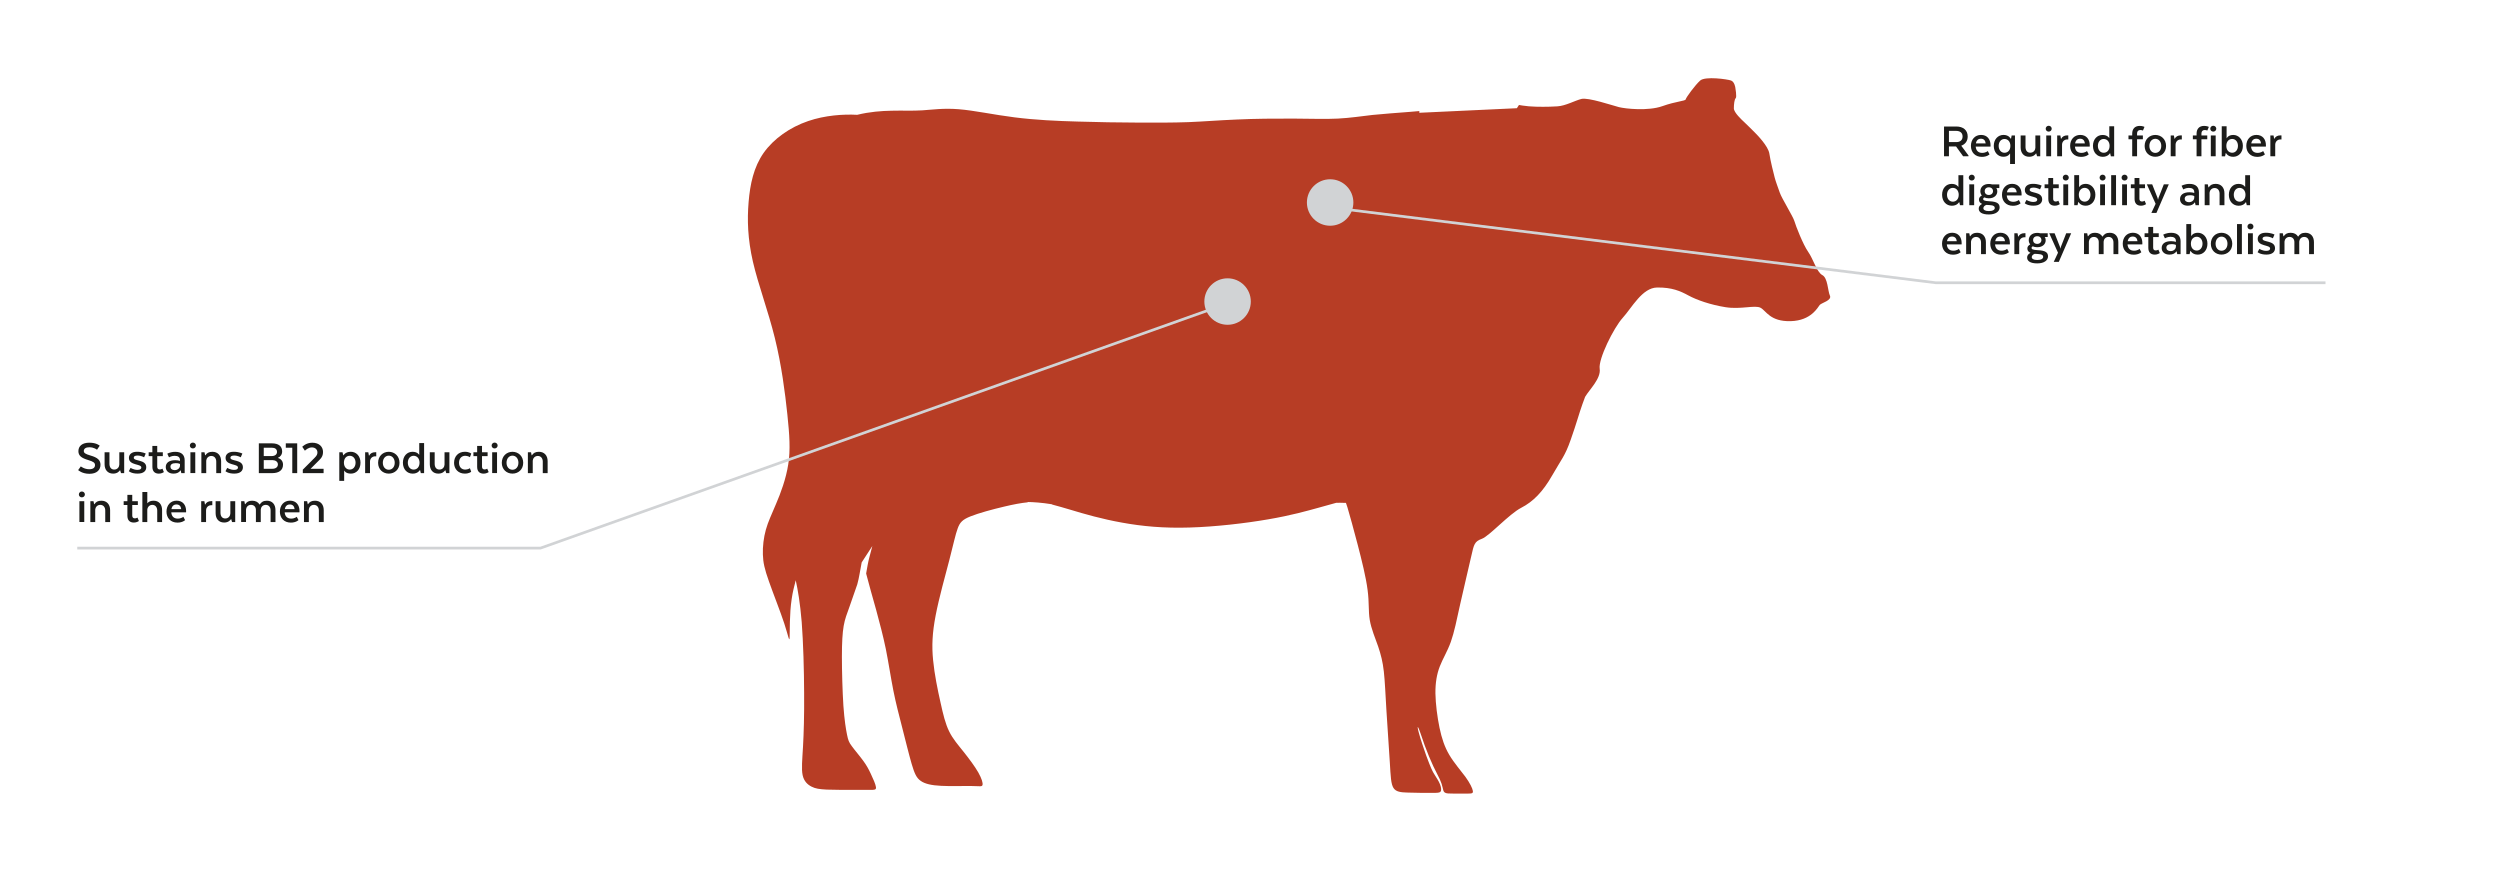 <?xml version="1.0" encoding="UTF-8"?>
<svg xmlns="http://www.w3.org/2000/svg" xmlns:xlink="http://www.w3.org/1999/xlink" id="Layer_1" viewBox="0 0 920 320">
  <defs>
    <style>.cls-1{filter:url(#outer-glow-13);}.cls-1,.cls-2{fill:#d1d3d5;}.cls-2{filter:url(#outer-glow-12);}.cls-3{fill:#b73d25;}.cls-4{fill:#1c1c1a;}.cls-5{fill:none;stroke:#d1d3d5;stroke-miterlimit:10;}</style>
    <filter id="outer-glow-12">
      <feOffset dx="0" dy="0"></feOffset>
      <feGaussianBlur result="blur" stdDeviation="2.26"></feGaussianBlur>
      <feFlood flood-color="#1c1c1a" flood-opacity=".7"></feFlood>
      <feComposite in2="blur" operator="in"></feComposite>
      <feComposite in="SourceGraphic"></feComposite>
    </filter>
    <filter id="outer-glow-13">
      <feOffset dx="0" dy="0"></feOffset>
      <feGaussianBlur result="blur-2" stdDeviation="2.26"></feGaussianBlur>
      <feFlood flood-color="#1c1c1a" flood-opacity=".7"></feFlood>
      <feComposite in2="blur-2" operator="in"></feComposite>
      <feComposite in="SourceGraphic"></feComposite>
    </filter>
  </defs>
  <path class="cls-3" d="M673.41,108.82c-.82-1.85-.75-6.5-2.8-7.59s-3.35-5.95-5.2-8.55c-1.85-2.6-4.58-9.57-5.06-11.28-.48-1.71-4.65-8.34-5.4-10.53-.75-2.19-1.44-3.9-1.85-5.47-.41-1.57-1.57-6.15-1.98-8.89-.41-2.73-4.51-6.91-5.33-7.73s-3.08-3.08-3.97-3.9c-.89-.82-3.76-3.49-3.76-4.99s.21-3.35,.68-3.76c.48-.41-.14-3.9-.14-3.9,0,0-.27-2.12-1.57-2.6-1.3-.48-9.5-1.64-11.35,0-1.85,1.64-5.2,6.22-5.33,6.91-.14,.68-3.42,.68-8.62,2.53-5.2,1.85-13.61,.96-16,.34-2.39-.62-11.28-3.62-13.74-3.01-2.46,.62-5.81,2.53-8.82,2.73l-2.81,.13c-3.17,.09-7.29,.05-10.04-.41-.38-.06-.84-.14-1.34-.22-.27,.39-.51,.8-.77,1.19l-35.91,1.68c0-.21,.01-.42,.02-.63-1.2,.1-2.39,.21-3.55,.3-4.98,.41-9.48,.69-13.7,1.13-4.22,.48-8.14,1.1-12.74,1.34-4.6,.24-9.82,.03-16.34,0-6.52-.03-14.32,.03-20.87,.34-6.56,.27-11.88,.72-17.71,.96-5.8,.21-12.15,.21-18.99,.17-6.83-.03-14.18-.14-21.83-.38-7.66-.21-15.65-.58-23.24-1.55-7.62-.96-14.87-2.54-20.53-2.99-5.63-.45-9.68,.17-13.39,.41-3.71,.24-7.11,.03-11.3,.14-3.74,.07-8.1,.38-12.67,1.51-5.12-.28-11.84,.17-18.06,2.3-6.66,2.27-12.7,6.49-16.38,11.71-3.67,5.25-4.98,11.5-5.53,18.09-.55,6.59-.34,13.56,1.58,21.94,1.92,8.34,5.6,18.06,8.07,28.08,2.47,9.99,3.78,20.25,4.6,28.05,.82,7.79,1.17,13.11,.34,18.43-.82,5.36-2.81,10.68-4.5,14.59-1.65,3.95-2.92,6.52-3.74,9.48-.82,2.92-1.2,6.21-1.1,9.13,.07,2.88,.62,5.39,2.23,9.89,1.58,4.53,4.19,11.05,5.66,15.55,1.48,4.53,1.85,7.07,1.96,5.05,.1-2.03-.1-8.58,.76-14.18,.34-2.37,.89-4.57,1.48-6.83,.79,3.61,1.61,8.34,2.2,15.38,.58,7.55,.86,17.71,.89,26.06,.07,8.38-.14,14.87-.41,19.78-.28,4.91-.62,8.24-.14,10.5,.48,2.27,1.85,3.5,3.26,4.22,1.44,.75,2.92,.96,5.6,1.1,2.68,.1,6.52,.1,9.54,.1h6.66c1.41,0,2.06,0,1.92-1.03-.14-1.06-1.06-3.12-1.89-4.87-.82-1.75-1.55-3.13-2.85-4.88-1.27-1.75-3.12-3.88-4.15-5.32-1.06-1.41-1.34-2.16-1.75-4.19-.41-1.99-.96-5.32-1.34-10.64-.34-5.32-.55-12.63-.55-18.03s.21-8.75,.65-11.36c.45-2.61,1.2-4.46,2.2-7.24,.86-2.4,1.92-5.53,2.81-8.07,.73-2.59,1.03-5.19,1.62-8.07,1.26-1.93,2.6-3.98,3.92-6.03-.36,1.39-.73,2.79-1.11,4.21-.48,1.75-.79,3.78-1.17,5.9,.03,.21,.1,.41,.17,.65,.72,2.88,2.2,8.03,3.54,12.84,1.3,4.84,2.51,9.34,3.54,14.32,1,5.01,1.82,10.51,2.78,15.35,.96,4.81,2.06,8.93,3.26,13.63,1.2,4.67,2.47,9.89,3.47,13.32,1.03,3.47,1.75,5.12,3.33,6.21,1.55,1.1,3.95,1.65,7.55,1.82,3.64,.21,8.48,0,11.33,.07,2.85,.04,3.67,.31,3.85-.38,.21-.69-.27-2.33-1.54-4.6-1.27-2.23-3.4-5.08-5.42-7.62-1.99-2.51-3.95-4.7-5.32-7.52-1.37-2.78-2.2-6.18-3.19-10.71-1.03-4.57-2.2-10.23-2.71-15.48-.52-5.22-.31-9.99,.93-16.44,1.24-6.49,3.54-14.66,5.05-20.46,1.51-5.84,2.23-9.34,3.06-11.57,.82-2.26,1.75-3.26,4.74-4.46,2.99-1.2,8.03-2.57,12.46-3.61,3.19-.75,6.08-1.34,8.79-1.58-.14,0-.24-.03-.34-.07-.04,0-.07-.02-.11-.03,2.28,.03,5.42,.24,9,.82,.13,.06,.26,.11,.38,.17,1.92,.48,4.02,1.13,6.52,1.85,5.08,1.55,11.78,3.47,19.12,4.77,7.35,1.34,15.31,2.09,24.82,1.79,9.51-.28,20.5-1.55,28.94-3.02,8.45-1.44,14.32-3.12,18.57-4.29,2.82-.78,4.89-1.35,6.4-1.78h.33s1.65-.07,3.26,.03c.06,.13,.11,.27,.16,.45,.14,.31,.24,.72,.41,1.23,.79,2.64,2.23,7.86,3.74,13.63,1.51,5.8,3.09,12.12,3.67,16.79,.62,4.7,.24,7.73,.79,10.99,.55,3.26,2.03,6.73,3.09,9.75,1.03,3.06,1.68,5.6,2.09,9.24,.41,3.6,.58,8.31,.96,14.45,.38,6.15,.93,13.77,1.24,18.95,.31,5.18,.41,7.93,1.34,9.41,.93,1.44,2.64,1.65,5.36,1.71,2.71,.11,6.39,.11,8.62,.11,2.27,0,3.09,0,3.4-.55,.34-.55,.14-1.65-.31-2.75-.45-1.1-1.2-2.2-1.75-3.09-.55-.86-.93-1.51-1.37-2.51-.45-1.03-1-2.4-1.89-4.81-.86-2.44-2.06-5.94-2.64-8.1-.62-2.13-.62-2.95-.21-2.06,.45,.93,1.27,3.57,2.27,6.35,1,2.75,2.2,5.6,3.19,7.72,1.03,2.16,1.85,3.64,2.4,4.84,.55,1.2,.82,2.09,1,2.92,.21,.82,.27,1.58,.82,1.92,.55,.38,1.58,.38,3.19,.38,1.58,0,3.81,0,5.22,0s2.06,0,1.92-.96c-.14-.96-1.06-2.88-2.75-5.22-1.72-2.33-4.19-5.12-5.91-8.04-1.75-2.95-2.78-6.07-3.61-9.99-.82-3.95-1.44-8.72-1.51-12.67-.03-3.95,.51-7.07,1.61-9.92,1.1-2.85,2.75-5.42,4.05-9,1.27-3.57,2.2-8.17,3.5-14.11,1.34-5.97,3.09-13.32,4.05-17.54,.96-4.22,1.13-5.32,3.91-6.32,2.75-1.03,9.99-9.1,14.45-11.4,4.43-2.27,8-5.94,11.4-11.91,3.4-5.97,4.7-7.07,6.8-13.08,2.13-6.01,3.12-9.78,4.33-13.15,.32-.94,.66-1.84,1-2.72,.03-.04,.07-.08,.09-.12,1.44-2.46,5.81-6.63,5.26-10.19-.55-3.56,5.13-15.04,8.48-18.74,3.35-3.69,7.18-11.08,12.65-11.15,5.47-.07,8.55,1.3,11.56,2.94,3.01,1.64,8.07,3.42,13.67,4.31,5.61,.89,10.8-.89,12.85,.21,2.05,1.09,3.49,5.13,11.08,4.92,7.59-.2,9.98-5.13,10.67-5.95,.68-.82,4.58-1.64,3.76-3.49Z"></path>
  <circle class="cls-2" cx="489.49" cy="74.52" r="8.55"></circle>
  <circle class="cls-1" cx="451.75" cy="110.97" r="8.55"></circle>
  <g>
    <path class="cls-4" d="M29.73,171.62s1.28,1.06,3.11,1.06c1.48,0,2.12-.62,2.12-1.52,0-.84-.51-1.26-2.48-1.86-2.45-.73-3.63-1.55-3.63-3.27,0-1.88,1.42-3.12,4.02-3.12,2.72,0,3.82,1.11,3.82,1.11l-.99,1.48s-1.04-.91-2.83-.91c-1.24,0-2.03,.49-2.03,1.37,0,.75,.58,1.11,2.43,1.66,2.65,.75,3.71,1.72,3.71,3.42,0,1.86-1.33,3.32-4.07,3.32s-4.15-1.37-4.15-1.37l.99-1.37Z"></path>
    <path class="cls-4" d="M43.91,166.44h1.79v7.67h-1.17l-.31-1.06h-.07c-.28,.4-.97,1.24-2.52,1.24-1.99,0-3.14-1.39-3.14-3.45v-4.4h1.79v4.24c0,1.21,.57,2.12,1.75,2.12,1.3,0,1.88-1.08,1.88-1.86v-4.49Z"></path>
    <path class="cls-4" d="M48.05,172.17s1.11,.75,2.54,.75c1.04,0,1.42-.37,1.42-.88,0-1.44-4.57-.68-4.57-3.53,0-1.26,.97-2.26,2.98-2.26s3.2,.66,3.2,.66l-.6,1.39s-.99-.66-2.41-.66c-.91,0-1.39,.27-1.39,.82,0,1.39,4.6,.51,4.6,3.49,0,1.26-.89,2.34-3.18,2.34s-3.23-.89-3.23-.89l.64-1.22Z"></path>
    <path class="cls-4" d="M56.07,166.44v-2.34h1.79v2.34h2.06v1.41h-2.06v3.89c0,.66,.31,1.02,.97,1.02,.49,0,.95-.29,.95-.29l.53,1.26c-.18,.13-.91,.57-1.84,.57-1.68,0-2.39-1.02-2.39-2.52v-3.93h-1.37v-1.41h1.37Z"></path>
    <path class="cls-4" d="M67.96,174.11h-1.24l-.22-1h-.09c-.44,.71-1.3,1.19-2.54,1.19-1.83,0-2.87-1.06-2.87-2.43,0-1.52,1.17-2.52,3.49-2.52,.73,0,1.33,.13,1.75,.26v-.26c0-1.15-.73-1.61-1.99-1.61-1.15,0-2.06,.57-2.06,.57l-.62-1.35s1.11-.69,2.96-.69c2.34,0,3.43,1.24,3.43,3.12v4.73Zm-1.72-2.76v-.62c-.26-.13-.75-.29-1.55-.29-1.35,0-1.97,.49-1.97,1.31,0,.71,.57,1.26,1.55,1.26,1.1,0,1.94-.73,1.97-1.66Z"></path>
    <path class="cls-4" d="M69.87,163.95c0-.6,.49-1.08,1.1-1.08s1.12,.47,1.12,1.08-.49,1.08-1.12,1.08-1.1-.46-1.1-1.08Zm.2,2.48h1.79v7.67h-1.79v-7.67Z"></path>
    <path class="cls-4" d="M74.09,166.44h1.17l.22,1.1h.11c.55-.84,1.28-1.28,2.58-1.28,1.99,0,3.2,1.39,3.2,3.45v4.4h-1.79v-4.24c0-1.17-.66-2.08-1.83-2.08s-1.81,.95-1.86,1.74v4.58h-1.79v-7.67Z"></path>
    <path class="cls-4" d="M83.62,172.17s1.11,.75,2.54,.75c1.04,0,1.42-.37,1.42-.88,0-1.44-4.57-.68-4.57-3.53,0-1.26,.97-2.26,2.98-2.26s3.2,.66,3.2,.66l-.6,1.39s-.99-.66-2.41-.66c-.91,0-1.39,.27-1.39,.82,0,1.39,4.6,.51,4.6,3.49,0,1.26-.89,2.34-3.18,2.34s-3.23-.89-3.23-.89l.64-1.22Z"></path>
    <path class="cls-4" d="M100.22,174.11h-4.97v-10.96h4.8c2.43,0,3.78,1.06,3.78,2.98,0,1.1-.6,1.94-1.54,2.34v.07c1.12,.31,1.86,1.19,1.86,2.45,0,2.06-1.53,3.12-3.95,3.12Zm-.18-9.35h-2.98v3.07h2.94c1.19,0,1.94-.62,1.94-1.52,0-1.04-.73-1.55-1.9-1.55Zm-2.98,4.57v3.18h3.2c1.13,0,2.01-.58,2.01-1.61,0-.93-.82-1.52-1.86-1.57h-3.34Z"></path>
    <path class="cls-4" d="M105.17,163.15h4.2v10.96h-1.81v-9.35h-2.39v-1.61Z"></path>
    <path class="cls-4" d="M111.42,172.85l4.4-4.42c.77-.77,.99-1.24,.99-1.94,0-1.02-.77-1.84-2.03-1.84-1.33,0-2.25,.93-2.58,1.21l-.97-1.44s1.35-1.5,3.69-1.5c2.57,0,3.95,1.52,3.95,3.4,0,1.1-.31,1.94-1.22,2.83l-3.36,3.36h4.79v1.61h-7.65v-1.26Z"></path>
    <path class="cls-4" d="M126.65,173.21v3.74h-1.79v-10.52h1.19l.26,1.1h.11s.69-1.28,2.68-1.28,3.56,1.57,3.56,4.02-1.54,4.02-3.51,4.02-2.43-1.08-2.43-1.08h-.07Zm2.06-.4c1.24,0,2.14-1.04,2.14-2.54s-.89-2.54-2.14-2.54-2.15,.97-2.15,2.54,.95,2.54,2.15,2.54Z"></path>
    <path class="cls-4" d="M138.46,167.92h-.42c-1.02,0-1.85,.77-1.88,1.88v4.31h-1.79v-7.67h1.17l.22,1.22h.09c.4-.8,1.17-1.24,2.19-1.24h.42v1.5Z"></path>
    <path class="cls-4" d="M143.07,174.29c-2.17,0-3.93-1.55-3.93-3.98s1.75-4.05,3.93-4.05,3.95,1.61,3.95,4.05-1.77,3.98-3.95,3.98Zm2.19-4c0-1.59-.97-2.61-2.19-2.61s-2.19,1.02-2.19,2.61,.97,2.58,2.19,2.58,2.19-.99,2.19-2.58Z"></path>
    <path class="cls-4" d="M154.28,167.33v-4.27h1.79v11.05h-1.21l-.27-1.13h-.07s-.66,1.32-2.67,1.32-3.58-1.57-3.58-4.02,1.54-4.02,3.53-4.02c1.84,0,2.41,1.08,2.41,1.08h.07Zm-2.06,.4c-1.24,0-2.14,1.04-2.14,2.54s.89,2.54,2.14,2.54,2.17-.97,2.17-2.54-.95-2.54-2.17-2.54Z"></path>
    <path class="cls-4" d="M163.59,166.44h1.79v7.67h-1.17l-.31-1.06h-.07c-.28,.4-.97,1.24-2.52,1.24-1.99,0-3.14-1.39-3.14-3.45v-4.4h1.79v4.24c0,1.21,.57,2.12,1.75,2.12,1.3,0,1.88-1.08,1.88-1.86v-4.49Z"></path>
    <path class="cls-4" d="M167.1,170.29c0-2.36,1.59-4.04,3.95-4.04,1.66,0,2.37,.68,2.37,.68l-.49,1.31s-.71-.51-1.75-.51c-1.28,0-2.26,.95-2.26,2.56s.98,2.52,2.26,2.52c1.04,0,1.75-.51,1.75-.51l.47,1.3s-.69,.69-2.36,.69c-2.36,0-3.95-1.66-3.95-4Z"></path>
    <path class="cls-4" d="M175.59,166.44v-2.34h1.79v2.34h2.06v1.41h-2.06v3.89c0,.66,.31,1.02,.97,1.02,.49,0,.95-.29,.95-.29l.53,1.26c-.18,.13-.91,.57-1.85,.57-1.68,0-2.39-1.02-2.39-2.52v-3.93h-1.37v-1.41h1.37Z"></path>
    <path class="cls-4" d="M180.92,163.95c0-.6,.49-1.08,1.1-1.08s1.11,.47,1.11,1.08-.49,1.08-1.11,1.08-1.1-.46-1.1-1.08Zm.2,2.48h1.79v7.67h-1.79v-7.67Z"></path>
    <path class="cls-4" d="M188.59,174.29c-2.17,0-3.93-1.55-3.93-3.98s1.75-4.05,3.93-4.05,3.95,1.61,3.95,4.05-1.77,3.98-3.95,3.98Zm2.19-4c0-1.59-.97-2.61-2.19-2.61s-2.19,1.02-2.19,2.61,.97,2.58,2.19,2.58,2.19-.99,2.19-2.58Z"></path>
    <path class="cls-4" d="M194.25,166.44h1.17l.22,1.1h.11c.55-.84,1.28-1.28,2.58-1.28,1.99,0,3.2,1.39,3.2,3.45v4.4h-1.79v-4.24c0-1.17-.66-2.08-1.83-2.08s-1.81,.95-1.86,1.74v4.58h-1.79v-7.67Z"></path>
    <path class="cls-4" d="M29.02,181.95c0-.6,.49-1.08,1.1-1.08s1.12,.47,1.12,1.08-.49,1.08-1.12,1.08-1.1-.46-1.1-1.08Zm.2,2.48h1.79v7.67h-1.79v-7.67Z"></path>
    <path class="cls-4" d="M33.24,184.44h1.17l.22,1.1h.11c.55-.84,1.28-1.28,2.58-1.28,1.99,0,3.2,1.39,3.2,3.45v4.4h-1.79v-4.24c0-1.17-.66-2.08-1.83-2.08s-1.81,.95-1.86,1.74v4.58h-1.79v-7.67Z"></path>
    <path class="cls-4" d="M46.88,184.44v-2.34h1.79v2.34h2.06v1.41h-2.06v3.89c0,.66,.31,1.02,.97,1.02,.49,0,.95-.29,.95-.29l.53,1.26c-.18,.13-.91,.57-1.85,.57-1.68,0-2.39-1.02-2.39-2.52v-3.93h-1.37v-1.41h1.37Z"></path>
    <path class="cls-4" d="M52.4,181.06h1.81v4.11h.05c.49-.6,1.21-.91,2.28-.91,1.94,0,3.11,1.37,3.11,3.45v4.4h-1.79v-4.22c0-1.19-.66-2.1-1.81-2.1-1.24,0-1.85,1.06-1.85,1.88v4.44h-1.81v-11.05Z"></path>
    <path class="cls-4" d="M68.1,191.41s-.88,.91-2.81,.91c-2.5,0-4.02-1.7-4.02-4.04s1.48-4.04,3.73-4.04,3.49,1.59,3.49,3.82c0,.16-.02,.47-.02,.47h-5.44c.11,1.55,1.02,2.32,2.38,2.32s2.06-.68,2.06-.68l.64,1.22Zm-5.01-4.05h3.6c-.13-1.11-.73-1.72-1.74-1.72s-1.66,.57-1.86,1.72Z"></path>
    <path class="cls-4" d="M78.13,185.92h-.42c-1.02,0-1.85,.77-1.88,1.88v4.31h-1.79v-7.67h1.17l.22,1.22h.09c.4-.8,1.17-1.24,2.19-1.24h.42v1.5Z"></path>
    <path class="cls-4" d="M84.77,184.44h1.79v7.67h-1.17l-.31-1.06h-.07c-.28,.4-.97,1.24-2.52,1.24-1.99,0-3.14-1.39-3.14-3.45v-4.4h1.79v4.24c0,1.21,.57,2.12,1.75,2.12,1.3,0,1.88-1.08,1.88-1.86v-4.49Z"></path>
    <path class="cls-4" d="M88.75,184.44h1.17l.22,1.1h.11c.57-.84,1.28-1.28,2.54-1.28s2.19,.51,2.72,1.39h.09c.51-.84,1.26-1.39,2.63-1.39,1.99,0,3.14,1.39,3.14,3.45v4.4h-1.79v-4.24c0-1.17-.6-2.08-1.79-2.08s-1.77,.89-1.83,1.74v4.58h-1.79v-4.42c0-1.08-.64-1.9-1.81-1.9s-1.77,.93-1.83,1.74v4.58h-1.79v-7.67Z"></path>
    <path class="cls-4" d="M109.83,191.41s-.88,.91-2.81,.91c-2.5,0-4.02-1.7-4.02-4.04s1.48-4.04,3.73-4.04,3.49,1.59,3.49,3.82c0,.16-.02,.47-.02,.47h-5.44c.11,1.55,1.02,2.32,2.38,2.32s2.06-.68,2.06-.68l.64,1.22Zm-5.01-4.05h3.6c-.13-1.11-.73-1.72-1.74-1.72s-1.66,.57-1.86,1.72Z"></path>
    <path class="cls-4" d="M111.86,184.44h1.17l.22,1.1h.11c.55-.84,1.28-1.28,2.57-1.28,1.99,0,3.2,1.39,3.2,3.45v4.4h-1.79v-4.24c0-1.17-.66-2.08-1.83-2.08s-1.81,.95-1.86,1.74v4.58h-1.79v-7.67Z"></path>
  </g>
  <g>
    <path class="cls-4" d="M719.91,46.55c2.58,0,4.2,1.39,4.2,3.67,0,1.7-.91,2.85-2.32,3.38v.09l2.63,3.56v.26h-1.99l-2.61-3.62h-2.61v3.62h-1.81v-10.96h4.51Zm-.09,1.61h-2.61v4.13h2.72c1.33,0,2.3-.66,2.3-2.05s-.95-2.08-2.41-2.08Z"></path>
    <path class="cls-4" d="M732.13,56.82s-.88,.91-2.81,.91c-2.5,0-4.02-1.7-4.02-4.04s1.48-4.04,3.73-4.04,3.49,1.59,3.49,3.82c0,.16-.02,.47-.02,.47h-5.44c.11,1.55,1.02,2.32,2.38,2.32s2.06-.68,2.06-.68l.64,1.22Zm-5-4.05h3.6c-.13-1.11-.73-1.72-1.74-1.72s-1.66,.57-1.86,1.72Z"></path>
    <path class="cls-4" d="M741.5,60.36h-1.79v-3.84h-.07s-.53,1.17-2.41,1.17c-1.99,0-3.52-1.63-3.52-4.02s1.55-4.02,3.58-4.02,2.67,1.41,2.67,1.41h.09l.25-1.22h1.21v10.52Zm-3.85-9.22c-1.24,0-2.14,1.06-2.14,2.54s.9,2.54,2.14,2.54,2.17-.95,2.17-2.54-.95-2.54-2.17-2.54Z"></path>
    <path class="cls-4" d="M749.02,49.84h1.79v7.67h-1.17l-.31-1.06h-.07c-.27,.4-.97,1.24-2.52,1.24-1.99,0-3.14-1.39-3.14-3.45v-4.4h1.79v4.24c0,1.21,.57,2.12,1.75,2.12,1.3,0,1.88-1.08,1.88-1.86v-4.49Z"></path>
    <path class="cls-4" d="M752.82,47.36c0-.6,.49-1.08,1.1-1.08s1.11,.47,1.11,1.08-.49,1.08-1.11,1.08-1.1-.46-1.1-1.08Zm.2,2.48h1.79v7.67h-1.79v-7.67Z"></path>
    <path class="cls-4" d="M761.13,51.32h-.42c-1.02,0-1.84,.77-1.88,1.88v4.31h-1.79v-7.67h1.17l.22,1.22h.09c.4-.8,1.17-1.24,2.19-1.24h.42v1.5Z"></path>
    <path class="cls-4" d="M768.64,56.82s-.88,.91-2.81,.91c-2.5,0-4.02-1.7-4.02-4.04s1.48-4.04,3.73-4.04,3.49,1.59,3.49,3.82c0,.16-.02,.47-.02,.47h-5.44c.11,1.55,1.02,2.32,2.38,2.32s2.06-.68,2.06-.68l.64,1.22Zm-5-4.05h3.6c-.13-1.11-.73-1.72-1.74-1.72s-1.66,.57-1.86,1.72Z"></path>
    <path class="cls-4" d="M776.22,50.74v-4.27h1.79v11.05h-1.21l-.27-1.13h-.07s-.66,1.32-2.67,1.32-3.58-1.57-3.58-4.02,1.53-4.02,3.52-4.02c1.84,0,2.41,1.08,2.41,1.08h.07Zm-2.06,.4c-1.24,0-2.14,1.04-2.14,2.54s.9,2.54,2.14,2.54,2.17-.97,2.17-2.54-.95-2.54-2.17-2.54Z"></path>
    <path class="cls-4" d="M786.44,51.25v6.26h-1.79v-6.26h-1.37v-1.41h1.37v-.66c0-1.77,1-2.85,2.78-2.85,1.08,0,1.74,.37,1.74,.37l-.57,1.35s-.4-.2-.99-.2c-.71,0-1.17,.47-1.17,1.24v.75h2.14v1.41h-2.14Z"></path>
    <path class="cls-4" d="M793.16,57.69c-2.17,0-3.93-1.55-3.93-3.98s1.75-4.05,3.93-4.05,3.95,1.61,3.95,4.05-1.77,3.98-3.95,3.98Zm2.19-4c0-1.59-.97-2.61-2.19-2.61s-2.19,1.02-2.19,2.61,.97,2.58,2.19,2.58,2.19-.99,2.19-2.58Z"></path>
    <path class="cls-4" d="M802.91,51.32h-.42c-1.02,0-1.84,.77-1.88,1.88v4.31h-1.79v-7.67h1.17l.22,1.22h.09c.4-.8,1.17-1.24,2.19-1.24h.42v1.5Z"></path>
    <path class="cls-4" d="M810.13,51.25v6.26h-1.79v-6.26h-1.37v-1.41h1.37v-.66c0-1.77,1-2.85,2.78-2.85,1.08,0,1.74,.37,1.74,.37l-.57,1.35s-.4-.2-.99-.2c-.71,0-1.17,.47-1.17,1.24v.75h2.14v1.41h-2.14Z"></path>
    <path class="cls-4" d="M813.38,47.36c0-.6,.49-1.08,1.1-1.08s1.11,.47,1.11,1.08-.49,1.08-1.11,1.08-1.1-.46-1.1-1.08Zm.2,2.48h1.79v7.67h-1.79v-7.67Z"></path>
    <path class="cls-4" d="M817.6,46.46h1.79v4.37h.07s.51-1.17,2.41-1.17,3.51,1.62,3.51,4.02-1.53,4.02-3.56,4.02-2.67-1.39-2.67-1.39h-.07l-.26,1.21h-1.22v-11.05Zm3.85,9.75c1.22,0,2.12-1.06,2.12-2.54s-.89-2.54-2.12-2.54-2.16,.95-2.16,2.54,.93,2.54,2.16,2.54Z"></path>
    <path class="cls-4" d="M833.47,56.82s-.88,.91-2.81,.91c-2.5,0-4.02-1.7-4.02-4.04s1.48-4.04,3.73-4.04,3.49,1.59,3.49,3.82c0,.16-.02,.47-.02,.47h-5.44c.11,1.55,1.02,2.32,2.38,2.32s2.06-.68,2.06-.68l.64,1.22Zm-5-4.05h3.6c-.13-1.11-.73-1.72-1.74-1.72s-1.66,.57-1.86,1.72Z"></path>
    <path class="cls-4" d="M839.58,51.32h-.42c-1.02,0-1.84,.77-1.88,1.88v4.31h-1.79v-7.67h1.17l.22,1.22h.09c.4-.8,1.17-1.24,2.19-1.24h.42v1.5Z"></path>
    <path class="cls-4" d="M720.7,68.74v-4.27h1.79v11.05h-1.21l-.27-1.13h-.07s-.66,1.32-2.67,1.32-3.58-1.57-3.58-4.02,1.53-4.02,3.52-4.02c1.84,0,2.41,1.08,2.41,1.08h.07Zm-2.06,.4c-1.24,0-2.14,1.04-2.14,2.54s.9,2.54,2.14,2.54,2.17-.97,2.17-2.54-.95-2.54-2.17-2.54Z"></path>
    <path class="cls-4" d="M724.5,65.36c0-.6,.49-1.08,1.1-1.08s1.11,.47,1.11,1.08-.49,1.08-1.11,1.08-1.1-.46-1.1-1.08Zm.2,2.48h1.79v7.67h-1.79v-7.67Z"></path>
    <path class="cls-4" d="M734.65,69.21v.04s.35,.26,.35,1.21c0,1.26-1.02,2.52-3.12,2.52-.64,0-1.19-.13-1.63-.33-.35,.18-.44,.35-.44,.6,0,.4,.26,.71,2.32,.82,2.83,.13,3.73,.86,3.73,2.28s-1.37,2.58-3.96,2.58-3.73-.89-3.73-2.14c0-.68,.33-1.28,1.24-1.75-.9-.37-1.15-.95-1.15-1.63,0-.58,.33-1.1,1.06-1.46-.37-.44-.55-.99-.55-1.57,0-1.5,1.13-2.68,3.11-2.68,.44,0,.82,.05,1.15,.15h2.72v1.37h-1.1Zm-3.69,6.19c-.69,.27-1.08,.69-1.08,1.24s.58,1.04,2.01,1.04c1.5,0,2.19-.51,2.19-1.15,0-.53-.4-1-1.95-1.06-.44,0-.82-.04-1.17-.07Zm-.6-5.06c0,.79,.57,1.41,1.52,1.41s1.55-.62,1.55-1.41-.57-1.41-1.55-1.41-1.52,.66-1.52,1.41Z"></path>
    <path class="cls-4" d="M743.56,74.82s-.88,.91-2.81,.91c-2.5,0-4.02-1.7-4.02-4.04s1.48-4.04,3.73-4.04,3.49,1.59,3.49,3.82c0,.16-.02,.47-.02,.47h-5.44c.11,1.55,1.02,2.32,2.38,2.32s2.06-.68,2.06-.68l.64,1.22Zm-5-4.05h3.6c-.13-1.11-.73-1.72-1.74-1.72s-1.66,.57-1.86,1.72Z"></path>
    <path class="cls-4" d="M745.75,73.57s1.11,.75,2.54,.75c1.04,0,1.42-.37,1.42-.88,0-1.44-4.57-.68-4.57-3.53,0-1.26,.97-2.26,2.98-2.26s3.2,.66,3.2,.66l-.6,1.39s-.99-.66-2.41-.66c-.91,0-1.39,.27-1.39,.82,0,1.39,4.6,.51,4.6,3.49,0,1.26-.9,2.34-3.18,2.34s-3.23-.89-3.23-.89l.64-1.22Z"></path>
    <path class="cls-4" d="M753.77,67.84v-2.34h1.79v2.34h2.06v1.41h-2.06v3.89c0,.66,.31,1.02,.97,1.02,.49,0,.95-.29,.95-.29l.53,1.26c-.18,.13-.91,.57-1.84,.57-1.68,0-2.39-1.02-2.39-2.52v-3.93h-1.37v-1.41h1.37Z"></path>
    <path class="cls-4" d="M759.1,65.36c0-.6,.49-1.08,1.1-1.08s1.11,.47,1.11,1.08-.49,1.08-1.11,1.08-1.1-.46-1.1-1.08Zm.2,2.48h1.79v7.67h-1.79v-7.67Z"></path>
    <path class="cls-4" d="M763.32,64.46h1.79v4.37h.07s.51-1.17,2.41-1.17,3.51,1.62,3.51,4.02-1.53,4.02-3.56,4.02-2.67-1.39-2.67-1.39h-.07l-.26,1.21h-1.22v-11.05Zm3.85,9.75c1.22,0,2.12-1.06,2.12-2.54s-.89-2.54-2.12-2.54-2.16,.95-2.16,2.54,.93,2.54,2.16,2.54Z"></path>
    <path class="cls-4" d="M772.65,65.36c0-.6,.49-1.08,1.1-1.08s1.11,.47,1.11,1.08-.49,1.08-1.11,1.08-1.1-.46-1.1-1.08Zm.2,2.48h1.79v7.67h-1.79v-7.67Z"></path>
    <path class="cls-4" d="M776.91,64.46h1.79v11.05h-1.79v-11.05Z"></path>
    <path class="cls-4" d="M780.74,65.36c0-.6,.49-1.08,1.1-1.08s1.11,.47,1.11,1.08-.49,1.08-1.11,1.08-1.1-.46-1.1-1.08Zm.2,2.48h1.79v7.67h-1.79v-7.67Z"></path>
    <path class="cls-4" d="M785.51,67.84v-2.34h1.79v2.34h2.06v1.41h-2.06v3.89c0,.66,.31,1.02,.97,1.02,.49,0,.95-.29,.95-.29l.53,1.26c-.18,.13-.91,.57-1.84,.57-1.68,0-2.39-1.02-2.39-2.52v-3.93h-1.37v-1.41h1.37Z"></path>
    <path class="cls-4" d="M793.56,78.36h-1.86l1.57-3.36-3.23-7.16h1.97l1.97,4.99c.05,.18,.13,.4,.13,.57h.09c0-.16,.05-.38,.13-.57l1.96-4.99h1.83l-4.55,10.52Z"></path>
    <path class="cls-4" d="M809.21,75.51h-1.24l-.22-1h-.09c-.44,.71-1.3,1.19-2.54,1.19-1.83,0-2.87-1.06-2.87-2.43,0-1.52,1.17-2.52,3.49-2.52,.73,0,1.33,.13,1.75,.26v-.26c0-1.15-.73-1.61-1.99-1.61-1.15,0-2.06,.57-2.06,.57l-.62-1.35s1.11-.69,2.96-.69c2.34,0,3.43,1.24,3.43,3.12v4.73Zm-1.72-2.76v-.62c-.25-.13-.75-.29-1.55-.29-1.35,0-1.97,.49-1.97,1.31,0,.71,.57,1.26,1.55,1.26,1.1,0,1.94-.73,1.97-1.66Z"></path>
    <path class="cls-4" d="M811.31,67.84h1.17l.22,1.1h.11c.55-.84,1.28-1.28,2.58-1.28,1.99,0,3.2,1.39,3.2,3.45v4.4h-1.79v-4.24c0-1.17-.66-2.08-1.83-2.08s-1.81,.95-1.86,1.74v4.58h-1.79v-7.67Z"></path>
    <path class="cls-4" d="M826.23,68.74v-4.27h1.79v11.05h-1.21l-.27-1.13h-.07s-.66,1.32-2.67,1.32-3.58-1.57-3.58-4.02,1.53-4.02,3.52-4.02c1.84,0,2.41,1.08,2.41,1.08h.07Zm-2.06,.4c-1.24,0-2.14,1.04-2.14,2.54s.9,2.54,2.14,2.54,2.17-.97,2.17-2.54-.95-2.54-2.17-2.54Z"></path>
    <path class="cls-4" d="M721.5,92.82s-.88,.91-2.81,.91c-2.5,0-4.02-1.7-4.02-4.04s1.48-4.04,3.73-4.04,3.49,1.59,3.49,3.82c0,.16-.02,.47-.02,.47h-5.44c.11,1.55,1.02,2.32,2.38,2.32s2.06-.68,2.06-.68l.64,1.22Zm-5-4.05h3.6c-.13-1.11-.73-1.72-1.74-1.72s-1.66,.57-1.86,1.72Z"></path>
    <path class="cls-4" d="M723.53,85.84h1.17l.22,1.1h.11c.55-.84,1.28-1.28,2.58-1.28,1.99,0,3.2,1.39,3.2,3.45v4.4h-1.79v-4.24c0-1.17-.66-2.08-1.83-2.08s-1.81,.95-1.86,1.74v4.58h-1.79v-7.67Z"></path>
    <path class="cls-4" d="M739.25,92.82s-.88,.91-2.81,.91c-2.5,0-4.02-1.7-4.02-4.04s1.48-4.04,3.73-4.04,3.49,1.59,3.49,3.82c0,.16-.02,.47-.02,.47h-5.44c.11,1.55,1.02,2.32,2.38,2.32s2.06-.68,2.06-.68l.64,1.22Zm-5-4.05h3.6c-.13-1.11-.73-1.72-1.74-1.72s-1.66,.57-1.86,1.72Z"></path>
    <path class="cls-4" d="M745.37,87.32h-.42c-1.02,0-1.84,.77-1.88,1.88v4.31h-1.79v-7.67h1.17l.22,1.22h.09c.4-.8,1.17-1.24,2.19-1.24h.42v1.5Z"></path>
    <path class="cls-4" d="M752.46,87.21v.04s.35,.26,.35,1.21c0,1.26-1.02,2.52-3.12,2.52-.64,0-1.19-.13-1.63-.33-.35,.18-.44,.35-.44,.6,0,.4,.26,.71,2.32,.82,2.83,.13,3.73,.86,3.73,2.28s-1.37,2.58-3.96,2.58-3.73-.89-3.73-2.14c0-.68,.33-1.28,1.24-1.75-.9-.37-1.15-.95-1.15-1.63,0-.58,.33-1.1,1.06-1.46-.37-.44-.55-.99-.55-1.57,0-1.5,1.13-2.68,3.11-2.68,.44,0,.82,.05,1.15,.15h2.72v1.37h-1.1Zm-3.69,6.19c-.69,.27-1.08,.69-1.08,1.24s.58,1.04,2.01,1.04c1.5,0,2.19-.51,2.19-1.15,0-.53-.4-1-1.95-1.06-.44,0-.82-.04-1.17-.07Zm-.6-5.06c0,.79,.57,1.41,1.52,1.41s1.55-.62,1.55-1.41-.57-1.41-1.55-1.41-1.52,.66-1.52,1.41Z"></path>
    <path class="cls-4" d="M757.64,96.36h-1.86l1.57-3.36-3.23-7.16h1.97l1.97,4.99c.05,.18,.13,.4,.13,.57h.09c0-.16,.05-.38,.13-.57l1.96-4.99h1.83l-4.55,10.52Z"></path>
    <path class="cls-4" d="M766.92,85.84h1.17l.22,1.1h.11c.57-.84,1.28-1.28,2.54-1.28s2.19,.51,2.72,1.39h.09c.51-.84,1.26-1.39,2.63-1.39,1.99,0,3.14,1.39,3.14,3.45v4.4h-1.79v-4.24c0-1.17-.6-2.08-1.79-2.08s-1.77,.89-1.83,1.74v4.58h-1.79v-4.42c0-1.08-.64-1.9-1.81-1.9s-1.77,.93-1.83,1.74v4.58h-1.79v-7.67Z"></path>
    <path class="cls-4" d="M788,92.82s-.88,.91-2.81,.91c-2.5,0-4.02-1.7-4.02-4.04s1.48-4.04,3.73-4.04,3.49,1.59,3.49,3.82c0,.16-.02,.47-.02,.47h-5.44c.11,1.55,1.02,2.32,2.38,2.32s2.06-.68,2.06-.68l.64,1.22Zm-5-4.05h3.6c-.13-1.11-.73-1.72-1.74-1.72s-1.66,.57-1.86,1.72Z"></path>
    <path class="cls-4" d="M790.57,85.84v-2.34h1.79v2.34h2.06v1.41h-2.06v3.89c0,.66,.31,1.02,.97,1.02,.49,0,.95-.29,.95-.29l.53,1.26c-.18,.13-.91,.57-1.84,.57-1.68,0-2.39-1.02-2.39-2.52v-3.93h-1.37v-1.41h1.37Z"></path>
    <path class="cls-4" d="M802.46,93.51h-1.24l-.22-1h-.09c-.44,.71-1.3,1.19-2.54,1.19-1.83,0-2.87-1.06-2.87-2.43,0-1.52,1.17-2.52,3.49-2.52,.73,0,1.33,.13,1.75,.26v-.26c0-1.15-.73-1.61-1.99-1.61-1.15,0-2.06,.57-2.06,.57l-.62-1.35s1.11-.69,2.96-.69c2.34,0,3.43,1.24,3.43,3.12v4.73Zm-1.72-2.76v-.62c-.25-.13-.75-.29-1.55-.29-1.35,0-1.97,.49-1.97,1.31,0,.71,.57,1.26,1.55,1.26,1.1,0,1.94-.73,1.97-1.66Z"></path>
    <path class="cls-4" d="M804.56,82.46h1.79v4.37h.07s.51-1.17,2.41-1.17,3.51,1.62,3.51,4.02-1.53,4.02-3.56,4.02-2.67-1.39-2.67-1.39h-.07l-.26,1.21h-1.22v-11.05Zm3.85,9.75c1.22,0,2.12-1.06,2.12-2.54s-.89-2.54-2.12-2.54-2.16,.95-2.16,2.54,.93,2.54,2.16,2.54Z"></path>
    <path class="cls-4" d="M817.52,93.69c-2.17,0-3.93-1.55-3.93-3.98s1.75-4.05,3.93-4.05,3.95,1.61,3.95,4.05-1.77,3.98-3.95,3.98Zm2.19-4c0-1.59-.97-2.61-2.19-2.61s-2.19,1.02-2.19,2.61,.97,2.58,2.19,2.58,2.19-.99,2.19-2.58Z"></path>
    <path class="cls-4" d="M823.22,82.46h1.79v11.05h-1.79v-11.05Z"></path>
    <path class="cls-4" d="M827.06,83.36c0-.6,.49-1.08,1.1-1.08s1.11,.47,1.11,1.08-.49,1.08-1.11,1.08-1.1-.46-1.1-1.08Zm.2,2.48h1.79v7.67h-1.79v-7.67Z"></path>
    <path class="cls-4" d="M831.44,91.57s1.11,.75,2.54,.75c1.04,0,1.42-.37,1.42-.88,0-1.44-4.57-.68-4.57-3.53,0-1.26,.97-2.26,2.98-2.26s3.2,.66,3.2,.66l-.6,1.39s-.99-.66-2.41-.66c-.91,0-1.39,.27-1.39,.82,0,1.39,4.6,.51,4.6,3.49,0,1.26-.9,2.34-3.18,2.34s-3.23-.89-3.23-.89l.64-1.22Z"></path>
    <path class="cls-4" d="M838.91,85.84h1.17l.22,1.1h.11c.57-.84,1.28-1.28,2.54-1.28s2.19,.51,2.72,1.39h.09c.51-.84,1.26-1.39,2.63-1.39,1.99,0,3.14,1.39,3.14,3.45v4.4h-1.79v-4.24c0-1.17-.6-2.08-1.79-2.08s-1.77,.89-1.83,1.74v4.58h-1.79v-4.42c0-1.08-.64-1.9-1.81-1.9s-1.77,.93-1.83,1.74v4.58h-1.79v-7.67Z"></path>
  </g>
  <polyline class="cls-5" points="855.78 104.06 712.37 104.06 490.12 76.41"></polyline>
  <polyline class="cls-5" points="28.43 201.71 198.88 201.71 450.7 112.02"></polyline>
</svg>
